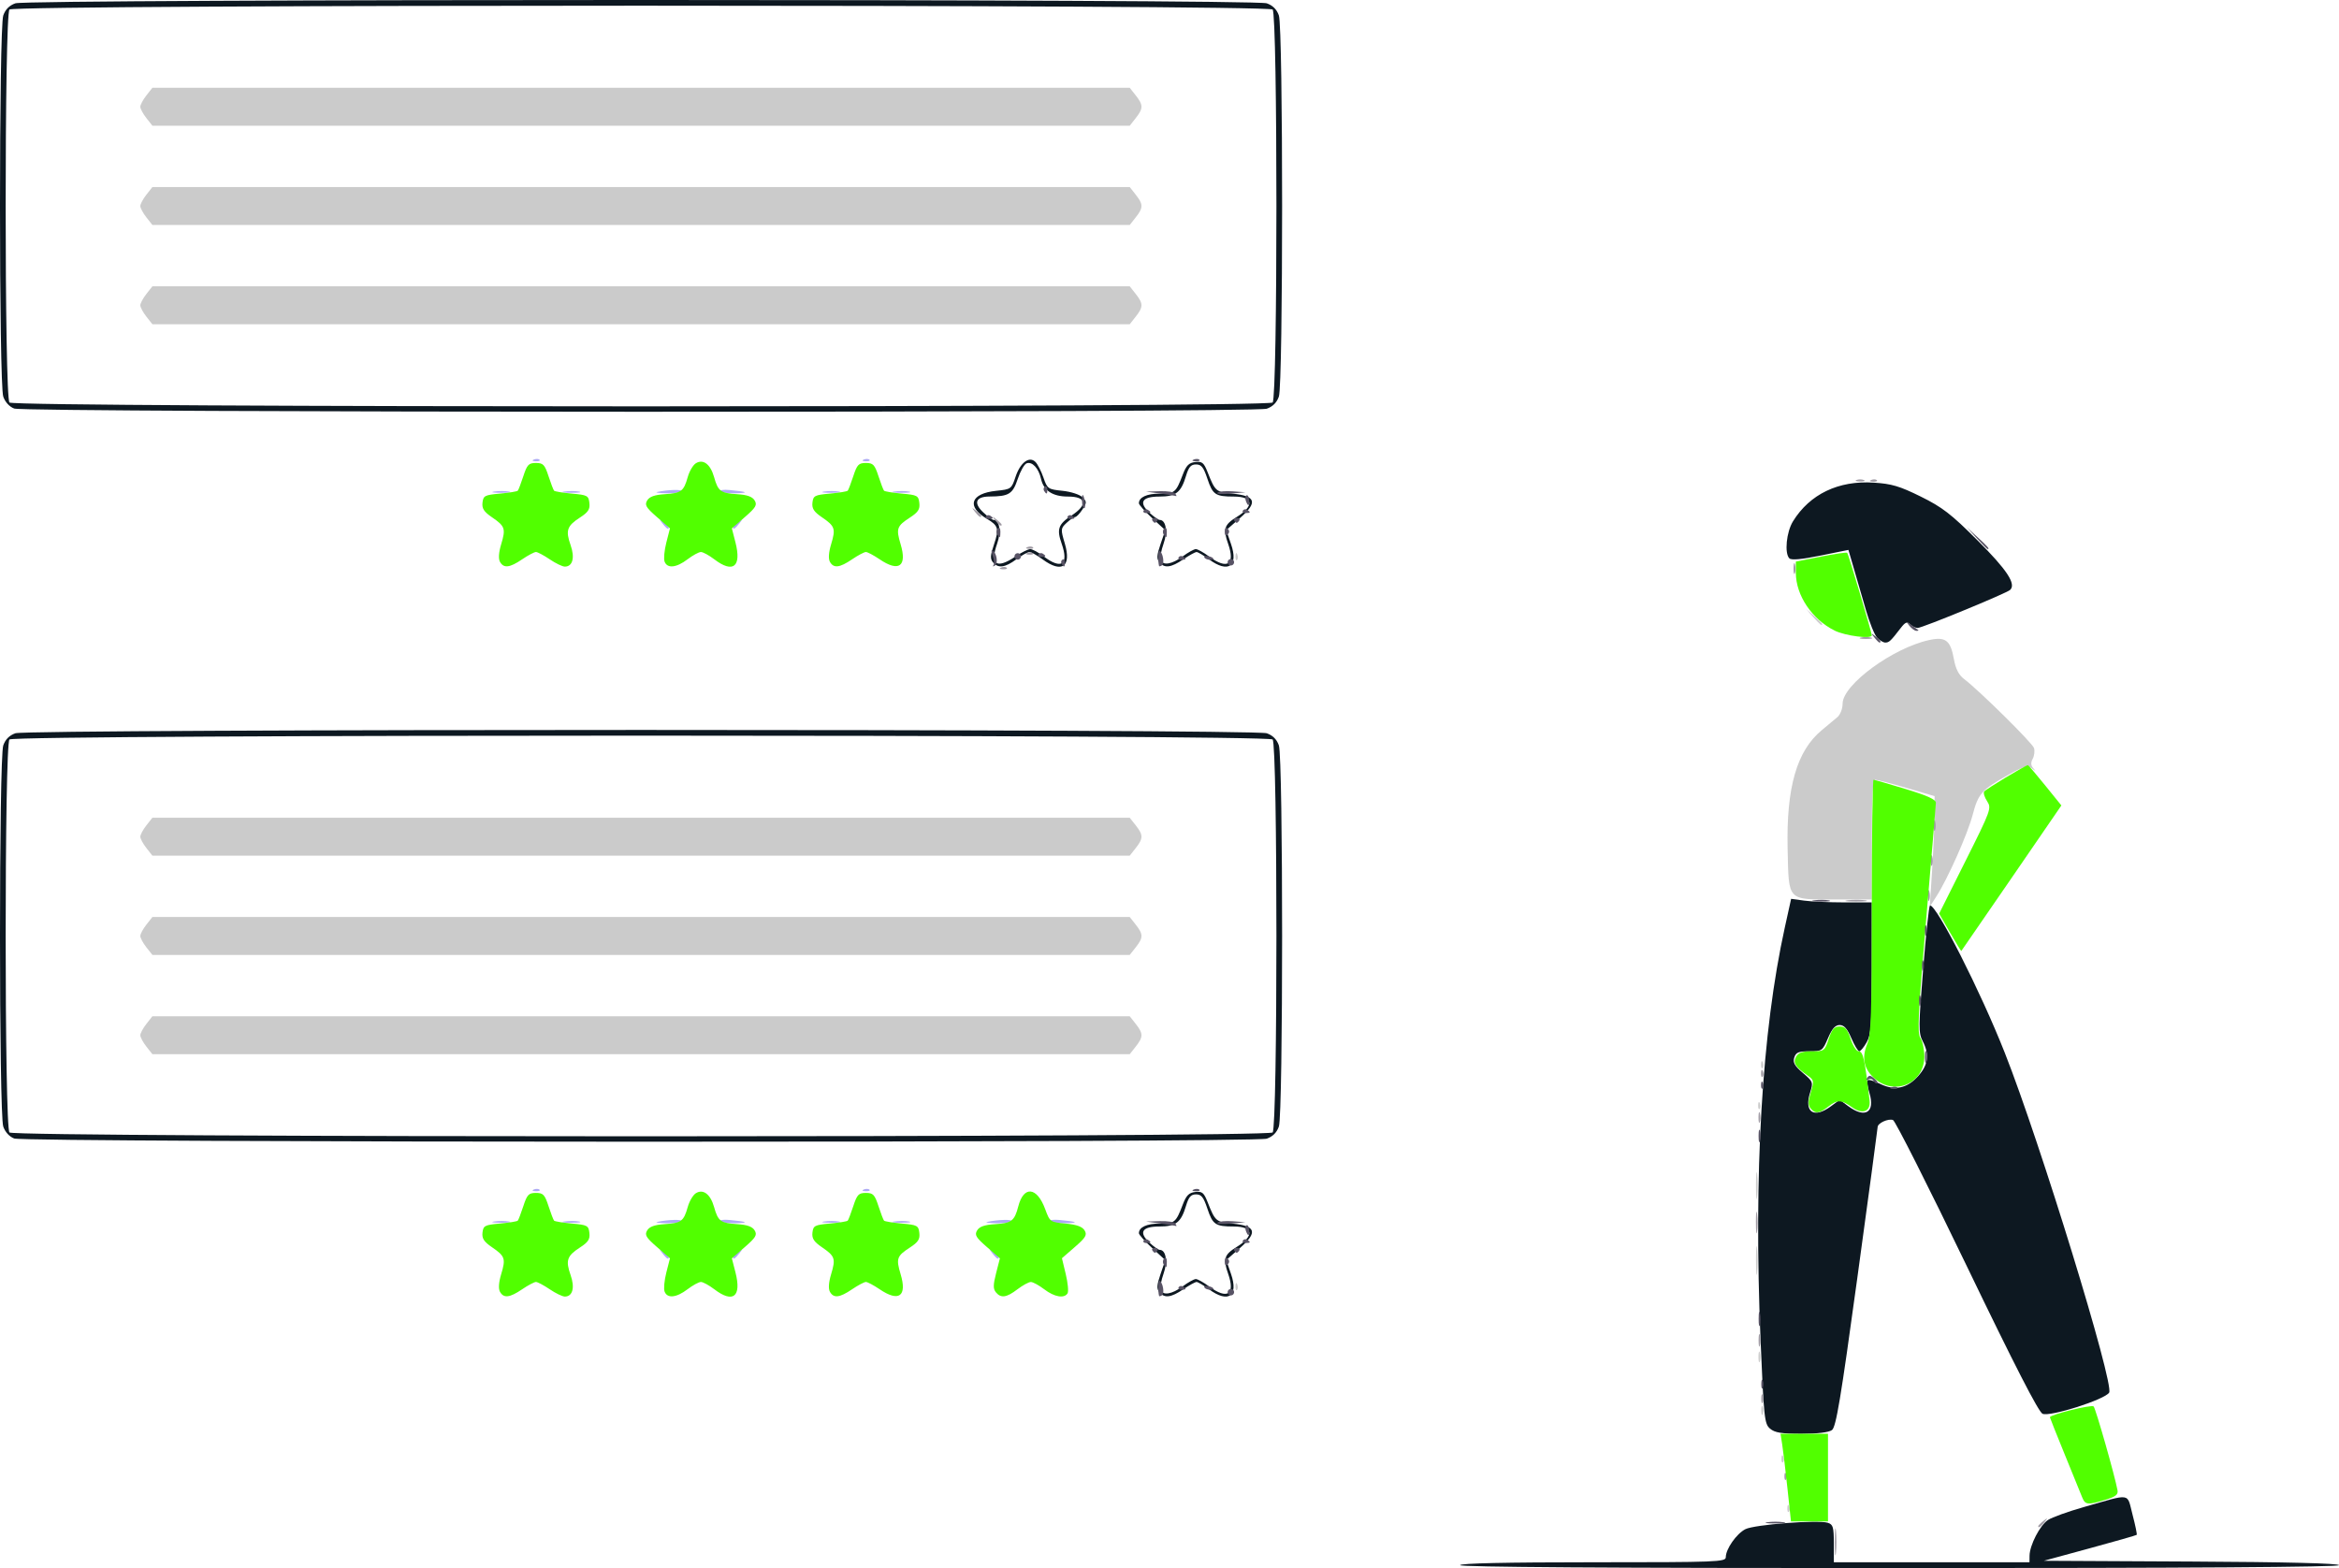 <?xml version="1.0" encoding="UTF-8" standalone="no"?>
<svg
   xmlns:dc="http://purl.org/dc/elements/1.1/"
   xmlns:cc="http://creativecommons.org/ns#"
   xmlns:rdf="http://www.w3.org/1999/02/22-rdf-syntax-ns#"
   xmlns:svg="http://www.w3.org/2000/svg"
   xmlns="http://www.w3.org/2000/svg"
   xmlns:sodipodi="http://sodipodi.sourceforge.net/DTD/sodipodi-0.dtd"
   xmlns:inkscape="http://www.inkscape.org/namespaces/inkscape"
   inkscape:version="1.0 (4035a4fb49, 2020-05-01)"
   sodipodi:docname="SecondHomeContentSvg.svg"
   width="282.593mm"
   height="189.463mm"
   viewBox="0 0 282.593 189.463"
   version="1.1"
   id="svg8">
  <path
     style="fill:#0d1821;fill-opacity:1;stroke-width:1"
     d="m 176.404,189.11 c 0,-0.23 5.586,-0.353 16.051,-0.353 15.051,0 16.052,-0.038 16.053,-0.617 0,-0.987 1.293,-2.832 2.364,-3.38 1.088,-0.556 8.761,-1.153 9.953,-0.775 0.644,0.204 0.735,0.513 0.735,2.502 v 2.269 h 11.818 11.818 l 0.01,-0.794 c 0.012,-1.261 1.263,-3.684 2.227,-4.316 0.485,-0.318 2.443,-1.023 4.351,-1.565 5.816,-1.655 5.161,-1.758 5.864,0.921 0.337,1.284 0.563,2.383 0.503,2.443 -0.06,0.06 -2.61,0.79 -5.668,1.621 l -5.559,1.512 17.834,0.091 c 11.482,0.059 17.834,0.216 17.834,0.441 0,0.229 -18.26,0.35 -53.093,0.35 -35.16,0 -53.093,-0.119 -53.093,-0.353 z m 37.453,-16.492 c -0.68,-0.579 -0.751,-1.243 -1.148,-10.672 -0.849,-20.179 0.156,-37.308 2.925,-49.869 l 0.767,-3.478 1.57,0.215 c 0.863,0.118 3.056,0.215 4.872,0.215 h 3.302 v 7.909 c 0,6.884 -0.08,8.049 -0.617,8.994 -0.34,0.597 -0.742,1.086 -0.894,1.087 -0.152,0.001 -0.583,-0.712 -0.958,-1.585 -0.493,-1.151 -0.881,-1.587 -1.411,-1.587 -0.53,0 -0.917,0.436 -1.411,1.587 -0.661,1.543 -0.725,1.587 -2.257,1.587 -1.304,0 -1.618,0.131 -1.817,0.759 -0.189,0.595 0.037,0.997 1.039,1.852 1.238,1.058 1.266,1.134 0.873,2.384 -0.749,2.38 0.465,3.167 2.53,1.64 l 1.044,-0.772 1.044,0.772 c 2.05,1.516 3.271,0.744 2.549,-1.61 -0.213,-0.694 -0.317,-1.376 -0.231,-1.515 0.086,-0.139 0.764,0.048 1.506,0.415 1.793,0.887 3.295,0.57 4.66,-0.985 1.188,-1.353 1.334,-2.579 0.496,-4.176 -0.506,-0.966 -0.501,-1.731 0.064,-8.731 0.34,-4.22 0.71,-7.672 0.822,-7.67 0.844,0.013 6.096,10.363 9.037,17.812 4.29,10.862 13.252,40.048 12.611,41.065 -0.533,0.845 -7.16,2.952 -8.045,2.557 -0.487,-0.217 -3.369,-5.834 -9.138,-17.808 -4.635,-9.62 -8.652,-17.577 -8.928,-17.683 -0.568,-0.218 -1.86,0.373 -1.86,0.851 0,0.173 -1.105,8.381 -2.457,18.239 -2.015,14.704 -2.566,18.004 -3.066,18.37 -0.38,0.278 -1.763,0.446 -3.678,0.446 -2.411,0 -3.224,-0.132 -3.793,-0.617 z m -73.782,-16.484 c -0.344,-0.414 -0.315,-0.864 0.141,-2.201 l 0.573,-1.681 -1.595,-1.464 c -0.877,-0.805 -1.595,-1.609 -1.595,-1.785 0,-0.729 0.945,-1.167 2.519,-1.167 1.804,0 1.956,-0.125 2.78,-2.293 0.424,-1.113 0.742,-1.435 1.507,-1.524 0.837,-0.097 1.043,0.073 1.5,1.235 0.905,2.301 1.015,2.396 2.982,2.582 2.847,0.269 3.099,1.041 0.955,2.925 l -1.691,1.485 0.581,1.684 c 0.927,2.688 -0.337,3.562 -2.667,1.844 -0.657,-0.485 -1.332,-0.882 -1.498,-0.882 -0.167,0 -0.887,0.397 -1.601,0.882 -1.483,1.008 -2.273,1.106 -2.891,0.361 z m 2.815,-0.714 c 0.657,-0.485 1.372,-0.882 1.587,-0.882 0.216,0 0.93,0.397 1.587,0.882 2.228,1.644 3.206,1.001 2.317,-1.521 -0.637,-1.804 -0.476,-2.307 1.035,-3.241 2.165,-1.338 2.007,-2.469 -0.345,-2.469 -2.224,0 -2.554,-0.222 -3.193,-2.147 -0.463,-1.395 -0.731,-1.733 -1.373,-1.733 -0.624,0 -0.889,0.305 -1.216,1.395 -0.599,1.999 -1.227,2.485 -3.209,2.485 -2.115,0 -2.545,0.707 -1.192,1.96 0.511,0.474 1.06,0.862 1.219,0.862 0.766,0 0.997,1.387 0.476,2.863 -0.294,0.833 -0.456,1.721 -0.359,1.972 0.274,0.713 1.359,0.54 2.667,-0.425 z M 1.719,137.557 c -0.575,-0.211 -1.091,-0.771 -1.323,-1.436 -0.527,-1.511 -0.529,-44.552 0,-46.063 0.253,-0.725 0.739,-1.211 1.464,-1.464 1.53,-0.533 149.655,-0.533 151.185,0 0.725,0.253 1.211,0.739 1.464,1.464 0.525,1.506 0.525,44.551 0,46.057 -0.253,0.725 -0.739,1.211 -1.464,1.464 -1.443,0.503 -149.949,0.481 -151.324,-0.022 z m 152.037,-0.728 c 0.612,-0.612 0.612,-46.872 0,-47.484 -0.616,-0.616 -151.995,-0.616 -152.612,0 -0.612,0.612 -0.612,46.872 0,47.484 0.616,0.616 151.995,0.616 152.612,0 z m 73.009,-59.813 c -0.302,-0.34 -0.894,-1.808 -1.316,-3.263 -0.422,-1.455 -1.073,-3.696 -1.447,-4.979 l -0.68,-2.333 -3.39,0.689 c -2.276,0.463 -3.507,0.572 -3.745,0.334 -0.611,-0.611 -0.359,-3.186 0.437,-4.474 2.033,-3.29 5.496,-4.95 9.755,-4.677 2.17,0.139 3.131,0.424 5.687,1.687 2.6,1.285 3.659,2.102 6.846,5.283 3.564,3.557 4.701,5.284 3.947,5.992 -0.434,0.407 -10.62,4.597 -11.177,4.597 -0.251,0 -0.658,-0.198 -0.905,-0.441 -0.36,-0.354 -0.583,-0.267 -1.129,0.441 -1.232,1.597 -1.409,1.764 -1.875,1.764 -0.253,0 -0.707,-0.278 -1.009,-0.617 z m -106.798,-9.075 c -0.343,-0.414 -0.319,-0.851 0.117,-2.131 0.65,-1.908 0.545,-2.302 -0.838,-3.118 -2.522,-1.49 -1.994,-3.074 1.13,-3.393 1.779,-0.182 1.833,-0.221 2.321,-1.689 0.576,-1.734 1.66,-2.541 2.408,-1.793 0.262,0.262 0.695,1.111 0.963,1.887 0.468,1.357 0.555,1.417 2.302,1.596 1.002,0.103 2.078,0.449 2.402,0.773 0.547,0.547 0.547,0.648 0,1.49 -0.326,0.497 -0.717,0.903 -0.87,0.903 -0.153,0 -0.617,0.316 -1.032,0.702 -0.726,0.677 -0.734,0.769 -0.221,2.496 0.832,2.802 -0.346,3.643 -2.685,1.917 -0.657,-0.485 -1.372,-0.882 -1.587,-0.882 -0.216,0 -0.93,0.397 -1.587,0.882 -1.362,1.005 -2.192,1.112 -2.815,0.361 z m 2.739,-0.714 c 0.714,-0.485 1.51,-0.882 1.769,-0.882 0.259,0 0.991,0.397 1.627,0.882 2.147,1.638 3.057,0.988 2.163,-1.547 -0.616,-1.747 -0.406,-2.346 1.193,-3.392 2.002,-1.31 1.812,-2.293 -0.444,-2.293 -1.827,0 -2.926,-0.721 -3.234,-2.121 -0.284,-1.294 -1.079,-2.15 -1.755,-1.89 -0.275,0.106 -0.754,0.955 -1.064,1.888 -0.604,1.82 -1.07,2.109 -3.404,2.118 -1.686,0.006 -1.981,0.786 -0.735,1.942 0.525,0.487 1.069,0.885 1.21,0.885 0.736,0 0.954,1.413 0.443,2.863 -0.902,2.556 -0.086,3.122 2.232,1.547 z m 17.369,0.714 c -0.344,-0.414 -0.315,-0.864 0.141,-2.201 l 0.573,-1.681 -1.595,-1.464 c -0.877,-0.805 -1.595,-1.609 -1.595,-1.785 0,-0.729 0.945,-1.167 2.519,-1.167 1.804,0 1.956,-0.125 2.78,-2.293 0.424,-1.113 0.742,-1.435 1.507,-1.524 0.837,-0.097 1.043,0.073 1.5,1.235 0.905,2.301 1.015,2.396 2.982,2.582 2.847,0.269 3.099,1.041 0.955,2.925 l -1.691,1.485 0.581,1.684 c 0.927,2.688 -0.337,3.562 -2.667,1.844 -0.657,-0.485 -1.332,-0.882 -1.498,-0.882 -0.167,0 -0.887,0.397 -1.601,0.882 -1.483,1.008 -2.273,1.106 -2.891,0.361 z m 2.815,-0.714 c 0.657,-0.485 1.372,-0.882 1.587,-0.882 0.216,0 0.93,0.397 1.587,0.882 2.228,1.644 3.206,1.001 2.317,-1.521 -0.637,-1.804 -0.476,-2.307 1.035,-3.241 2.165,-1.338 2.007,-2.469 -0.345,-2.469 -2.224,0 -2.554,-0.222 -3.193,-2.147 -0.463,-1.395 -0.731,-1.733 -1.373,-1.733 -0.624,0 -0.889,0.305 -1.216,1.395 -0.599,1.999 -1.227,2.485 -3.209,2.485 -2.115,0 -2.545,0.707 -1.192,1.96 0.511,0.474 1.06,0.862 1.219,0.862 0.766,0 0.997,1.387 0.476,2.863 -0.294,0.833 -0.456,1.721 -0.359,1.972 0.274,0.713 1.359,0.54 2.667,-0.425 z M 1.719,49.362 c -0.575,-0.211 -1.091,-0.771 -1.323,-1.436 -0.527,-1.511 -0.529,-44.552 0,-46.063 0.253,-0.725 0.739,-1.211 1.464,-1.464 1.53,-0.533 149.655,-0.533 151.185,0 0.725,0.253 1.211,0.739 1.464,1.464 0.525,1.506 0.525,44.551 0,46.057 -0.253,0.725 -0.739,1.211 -1.464,1.464 -1.443,0.503 -149.949,0.481 -151.324,-0.022 z m 152.037,-0.728 c 0.612,-0.612 0.612,-46.872 0,-47.484 -0.616,-0.616 -151.995,-0.616 -152.612,0 -0.612,0.612 -0.612,46.872 0,47.484 0.616,0.616 151.995,0.616 152.612,0 z"
     id="path1604" />
  <sodipodi:namedview
     inkscape:current-layer="svg8"
     inkscape:window-maximized="1"
     inkscape:window-y="-9"
     inkscape:window-x="-9"
     inkscape:cy="175.42926"
     inkscape:cx="315.30061"
     inkscape:zoom="0.70848469"
     showgrid="false"
     id="namedview15"
     inkscape:window-height="1001"
     inkscape:window-width="1920"
     inkscape:pageshadow="2"
     inkscape:pageopacity="0"
     guidetolerance="10"
     gridtolerance="10"
     objecttolerance="10"
     borderopacity="1"
     bordercolor="#666666"
     pagecolor="#ffffff" />
  <defs
     id="defs2" />
  <path
     style="fill:#cbcbcb;stroke-width:1"
     d="m 215.943,182.202 c 0.017,-0.411 0.101,-0.495 0.213,-0.213 0.102,0.255 0.089,0.559 -0.028,0.676 -0.117,0.117 -0.201,-0.091 -0.185,-0.463 z m -0.706,-5.997 c 0.017,-0.411 0.101,-0.495 0.213,-0.213 0.102,0.255 0.089,0.559 -0.028,0.676 -0.117,0.117 -0.201,-0.091 -0.185,-0.463 z m -2.442,-5.791 c 0,-0.485 0.08,-0.684 0.178,-0.441 0.098,0.243 0.098,0.639 0,0.882 -0.098,0.243 -0.178,0.044 -0.178,-0.441 z m -0.34,-6.526 c 0.01,-0.582 0.086,-0.777 0.176,-0.434 0.09,0.343 0.084,0.819 -0.013,1.058 -0.097,0.239 -0.17,-0.042 -0.163,-0.624 z m -63.188,-8.496 c 0.017,-0.411 0.101,-0.495 0.213,-0.213 0.102,0.255 0.089,0.559 -0.028,0.676 -0.117,0.117 -0.201,-0.091 -0.185,-0.463 z m 62.888,-3.146 c 0,-1.552 0.063,-2.143 0.138,-1.314 0.074,0.83 0.073,2.1 0,2.822 -0.076,0.722 -0.137,0.044 -0.136,-1.509 z m 0,-8.996 c 0,-1.455 0.062,-2.051 0.138,-1.323 0.076,0.728 0.076,1.918 0,2.646 -0.076,0.728 -0.138,0.132 -0.138,-1.323 z m 0.262,-9.731 c 0.017,-0.411 0.101,-0.495 0.213,-0.213 0.102,0.255 0.089,0.559 -0.028,0.676 -0.117,0.117 -0.201,-0.091 -0.185,-0.463 z m 0.353,-4.939 c 0.017,-0.411 0.101,-0.495 0.213,-0.213 0.102,0.255 0.089,0.559 -0.028,0.676 -0.117,0.117 -0.201,-0.091 -0.185,-0.463 z m -195.088,-2.135 c -0.402,-0.511 -0.731,-1.125 -0.731,-1.364 0,-0.239 0.329,-0.852 0.731,-1.364 l 0.731,-0.93 h 59.039 59.039 l 0.731,0.93 c 0.915,1.163 0.915,1.564 0,2.727 l -0.731,0.93 h -59.039 -59.039 z m 0,-11.994 c -0.402,-0.511 -0.731,-1.125 -0.731,-1.364 0,-0.239 0.329,-0.852 0.731,-1.364 l 0.731,-0.93 h 59.039 59.039 l 0.731,0.93 c 0.915,1.163 0.915,1.564 0,2.727 l -0.731,0.93 h -59.039 -59.039 z m 215.75,-9.301 c 0.156,-2.425 0.288,-5.433 0.292,-6.684 l 0.01,-2.274 -3.351,-0.982 c -1.843,-0.54 -3.55,-0.985 -3.792,-0.989 -0.339,-0.006 -0.441,1.67 -0.441,7.224 v 7.232 h -4.342 c -5.948,0 -5.682,0.276 -5.83,-6.057 -0.175,-7.487 1.102,-11.919 4.156,-14.423 0.69,-0.565 1.532,-1.269 1.871,-1.563 0.34,-0.294 0.617,-1.025 0.617,-1.624 0,-2.278 6.086,-6.738 10.483,-7.683 1.949,-0.419 2.548,0.041 2.952,2.265 0.225,1.239 0.585,1.949 1.244,2.45 1.854,1.411 8.25,7.728 8.444,8.34 0.11,0.346 0.04,0.928 -0.156,1.294 -0.25,0.468 -0.23,0.807 0.069,1.143 0.355,0.4 0.325,0.403 -0.184,0.018 -0.52,-0.393 -0.933,-0.278 -2.853,0.796 -3.203,1.791 -3.61,2.248 -4.287,4.813 -0.623,2.36 -2.995,7.693 -4.394,9.878 l -0.79,1.235 0.284,-4.41 z m -215.75,-2.693 c -0.402,-0.511 -0.731,-1.125 -0.731,-1.364 0,-0.239 0.329,-0.852 0.731,-1.364 l 0.731,-0.93 h 59.039 59.039 l 0.731,0.93 c 0.915,1.163 0.915,1.564 0,2.727 l -0.731,0.93 h -59.039 -59.039 z m 201.384,-27.91 -0.855,-0.97 0.97,0.855 c 0.534,0.47 0.97,0.907 0.97,0.97 0,0.277 -0.286,0.051 -1.085,-0.855 z m -69.795,-7.35 c 0.017,-0.411 0.101,-0.495 0.213,-0.213 0.102,0.255 0.089,0.559 -0.028,0.676 -0.117,0.117 -0.201,-0.091 -0.185,-0.463 z M 17.682,38.25 c -0.402,-0.511 -0.731,-1.125 -0.731,-1.364 0,-0.239 0.329,-0.852 0.731,-1.364 l 0.731,-0.93 h 59.039 59.039 l 0.731,0.93 c 0.915,1.163 0.915,1.564 0,2.727 l -0.731,0.93 h -59.039 -59.039 z m 0,-11.994 c -0.402,-0.511 -0.731,-1.125 -0.731,-1.364 0,-0.239 0.329,-0.852 0.731,-1.364 l 0.731,-0.93 h 59.039 59.039 l 0.731,0.93 c 0.915,1.163 0.915,1.564 0,2.727 l -0.731,0.93 h -59.039 -59.039 z m 0,-11.994 c -0.402,-0.511 -0.731,-1.125 -0.731,-1.364 0,-0.239 0.329,-0.852 0.731,-1.364 l 0.731,-0.93 h 59.039 59.039 l 0.731,0.93 c 0.915,1.163 0.915,1.564 0,2.727 l -0.731,0.93 h -59.039 -59.039 z"
     id="path1616" />
  <path
     style="fill:#aca8f4;stroke-width:1"
     d="m 80.051,151.451 c -0.439,-0.56 -0.426,-0.572 0.133,-0.133 0.588,0.461 0.774,0.751 0.484,0.751 -0.073,0 -0.351,-0.278 -0.617,-0.617 z m 8.512,0.484 c 0,-0.073 0.278,-0.351 0.617,-0.617 0.559,-0.439 0.572,-0.426 0.133,0.133 -0.461,0.588 -0.751,0.775 -0.751,0.484 z m 31.352,-0.484 c -0.439,-0.56 -0.426,-0.572 0.133,-0.133 0.588,0.461 0.774,0.751 0.484,0.751 -0.073,0 -0.351,-0.278 -0.617,-0.617 z m -60.187,-3.869 c 0.536,-0.081 1.33,-0.079 1.764,0.005 0.434,0.084 0,0.15 -0.975,0.147 -0.97,-0.003 -1.325,-0.071 -0.789,-0.152 z m 8.467,0 c 0.536,-0.081 1.33,-0.079 1.764,0.005 0.434,0.084 0,0.15 -0.975,0.147 -0.97,-0.003 -1.325,-0.071 -0.789,-0.152 z m 11.196,0.056 c 1.311,-0.285 3.11,-0.335 2.953,-0.082 -0.095,0.153 -0.917,0.261 -1.827,0.238 -0.91,-0.022 -1.417,-0.093 -1.126,-0.156 z m 7.63,-0.082 c -0.095,-0.153 0.412,-0.224 1.126,-0.156 2.182,0.207 2.439,0.351 0.702,0.394 -0.91,0.022 -1.732,-0.085 -1.827,-0.238 z m 12.571,0.026 c 0.536,-0.081 1.33,-0.079 1.764,0.005 0.434,0.084 0,0.15 -0.975,0.147 -0.97,-0.003 -1.325,-0.071 -0.789,-0.152 z m 8.467,0 c 0.536,-0.081 1.33,-0.079 1.764,0.005 0.434,0.084 0,0.15 -0.975,0.147 -0.97,-0.003 -1.325,-0.071 -0.789,-0.152 z m 11.196,0.056 c 1.311,-0.285 3.11,-0.335 2.953,-0.082 -0.095,0.153 -0.917,0.261 -1.827,0.238 -0.91,-0.022 -1.417,-0.093 -1.126,-0.156 z m 7.63,-0.082 c -0.095,-0.153 0.412,-0.224 1.126,-0.156 2.182,0.207 2.439,0.351 0.702,0.394 -0.91,0.022 -1.732,-0.085 -1.827,-0.238 z m -62.377,-3.842 c 0.255,-0.102 0.559,-0.089 0.676,0.028 0.117,0.117 -0.091,0.201 -0.463,0.185 -0.411,-0.017 -0.495,-0.101 -0.213,-0.213 z m 39.864,0 c 0.255,-0.102 0.559,-0.089 0.676,0.028 0.117,0.117 -0.091,0.201 -0.463,0.185 -0.411,-0.017 -0.494,-0.101 -0.213,-0.213 z M 80.051,63.257 c -0.439,-0.56 -0.426,-0.572 0.133,-0.133 0.588,0.461 0.774,0.751 0.484,0.751 -0.073,0 -0.351,-0.278 -0.617,-0.617 z m 8.512,0.484 c 0,-0.073 0.278,-0.351 0.617,-0.617 0.559,-0.439 0.572,-0.426 0.133,0.133 -0.461,0.588 -0.751,0.775 -0.751,0.484 z m -28.835,-4.353 c 0.536,-0.081 1.33,-0.079 1.764,0.005 0.434,0.084 0,0.15 -0.975,0.147 -0.97,-0.003 -1.325,-0.071 -0.789,-0.152 z m 8.467,0 c 0.536,-0.081 1.33,-0.079 1.764,0.005 0.434,0.084 0,0.15 -0.975,0.147 -0.97,-0.003 -1.325,-0.071 -0.789,-0.152 z m 11.196,0.056 c 1.311,-0.285 3.11,-0.335 2.953,-0.082 -0.095,0.153 -0.917,0.261 -1.827,0.238 -0.91,-0.022 -1.417,-0.093 -1.126,-0.156 z m 7.63,-0.082 c -0.095,-0.153 0.412,-0.224 1.126,-0.156 2.182,0.207 2.439,0.351 0.702,0.394 -0.91,0.022 -1.732,-0.085 -1.827,-0.238 z m 12.571,0.026 c 0.536,-0.081 1.33,-0.079 1.764,0.005 0.434,0.084 0,0.15 -0.975,0.147 -0.97,-0.003 -1.325,-0.071 -0.789,-0.152 z m 8.467,0 c 0.536,-0.081 1.33,-0.079 1.764,0.005 0.434,0.084 0,0.15 -0.975,0.147 -0.97,-0.003 -1.325,-0.071 -0.789,-0.152 z m -43.551,-3.868 c 0.255,-0.102 0.559,-0.089 0.676,0.028 0.117,0.117 -0.091,0.201 -0.463,0.185 -0.411,-0.017 -0.495,-0.101 -0.213,-0.213 z m 39.864,0 c 0.255,-0.102 0.559,-0.089 0.676,0.028 0.117,0.117 -0.091,0.201 -0.463,0.185 -0.411,-0.017 -0.494,-0.101 -0.213,-0.213 z"
     id="path1614" />
  <path
     style="fill:#a09ba4;stroke-width:1"
     d="m 221.679,186.288 c 0,-1.455 0.062,-2.051 0.138,-1.323 0.076,0.728 0.076,1.918 0,2.646 -0.076,0.728 -0.138,0.132 -0.138,-1.323 z m 24.576,-1.897 c 0,-0.073 0.278,-0.351 0.617,-0.617 0.559,-0.439 0.572,-0.426 0.133,0.133 -0.461,0.588 -0.751,0.775 -0.751,0.484 z m -30.664,-6.07 c 0.017,-0.411 0.101,-0.495 0.213,-0.213 0.102,0.255 0.089,0.559 -0.028,0.676 -0.117,0.117 -0.201,-0.091 -0.185,-0.463 z m -2.794,-9.319 c 0,-0.485 0.08,-0.684 0.178,-0.441 0.098,0.243 0.098,0.639 0,0.882 -0.098,0.243 -0.178,0.044 -0.178,-0.441 z m -0.327,-7.056 c 0,-0.679 0.073,-0.957 0.161,-0.617 0.089,0.34 0.089,0.895 0,1.235 -0.089,0.34 -0.161,0.062 -0.161,-0.617 z m -0.325,-14.287 c 0,-1.164 0.068,-1.598 0.146,-0.964 0.079,0.634 0.077,1.587 0,2.117 -0.081,0.53 -0.145,0.011 -0.143,-1.153 z m 0.312,-12.7 c 0.01,-0.582 0.086,-0.777 0.176,-0.434 0.09,0.343 0.084,0.819 -0.013,1.058 -0.097,0.239 -0.17,-0.042 -0.163,-0.624 z m 0.312,-5.321 c 0.017,-0.411 0.101,-0.495 0.213,-0.213 0.102,0.255 0.089,0.559 -0.028,0.676 -0.117,0.117 -0.201,-0.091 -0.185,-0.463 z m 10.474,-20.864 c 0.634,-0.079 1.587,-0.077 2.117,0.004 0.53,0.081 0.011,0.145 -1.153,0.143 -1.164,-0.002 -1.598,-0.068 -0.964,-0.146 z m 9.676,-0.626 c 0.01,-0.582 0.086,-0.777 0.176,-0.434 0.09,0.343 0.084,0.819 -0.013,1.058 -0.097,0.239 -0.17,-0.042 -0.163,-0.624 z m 0.353,-4.233 c 0.01,-0.582 0.086,-0.777 0.176,-0.434 0.089,0.343 0.084,0.819 -0.013,1.058 -0.097,0.239 -0.17,-0.042 -0.163,-0.624 z m 0.353,-4.233 c 0.01,-0.582 0.086,-0.777 0.176,-0.434 0.089,0.343 0.083,0.819 -0.013,1.058 -0.097,0.239 -0.17,-0.042 -0.163,-0.624 z m -8.8,-22.645 c 0.34,-0.089 0.895,-0.089 1.235,0 0.34,0.089 0.062,0.161 -0.617,0.161 -0.679,0 -0.957,-0.073 -0.617,-0.161 z m -8.133,-8.4 c 0.01,-0.582 0.086,-0.777 0.176,-0.434 0.09,0.343 0.084,0.819 -0.013,1.058 -0.097,0.239 -0.17,-0.042 -0.163,-0.624 z m -95.738,-0.065 c 0.255,-0.102 0.559,-0.089 0.676,0.028 0.117,0.117 -0.091,0.201 -0.463,0.185 -0.411,-0.017 -0.495,-0.101 -0.213,-0.213 z m 3.175,-1.764 c 0.255,-0.102 0.559,-0.089 0.676,0.028 0.117,0.117 -0.091,0.201 -0.463,0.185 -0.411,-0.017 -0.495,-0.101 -0.213,-0.213 z m 0,-0.706 c 0.255,-0.102 0.559,-0.089 0.676,0.028 0.117,0.117 -0.091,0.201 -0.463,0.185 -0.411,-0.017 -0.495,-0.101 -0.213,-0.213 z m -3.86,-3.199 c -0.439,-0.56 -0.426,-0.572 0.133,-0.133 0.34,0.266 0.617,0.544 0.617,0.617 0,0.29 -0.29,0.103 -0.751,-0.484 z m -2.469,-1.058 c -0.439,-0.56 -0.426,-0.572 0.133,-0.133 0.34,0.266 0.617,0.544 0.617,0.617 0,0.29 -0.29,0.103 -0.751,-0.484 z m 106.496,-3.85 c 0.242,-0.098 0.639,-0.098 0.882,0 0.243,0.098 0.044,0.178 -0.441,0.178 -0.485,0 -0.683,-0.08 -0.441,-0.178 z m 1.786,-0.007 c 0.255,-0.102 0.559,-0.089 0.676,0.028 0.117,0.117 -0.091,0.201 -0.463,0.185 -0.411,-0.017 -0.495,-0.101 -0.213,-0.213 z"
     id="path1612" />
  <path
     style="fill:#51ff00;fill-opacity:1;stroke-width:1"
     d="m 60.406,156.08 c -0.205,-0.367 -0.153,-1.137 0.145,-2.125 0.569,-1.889 0.468,-2.185 -1.116,-3.266 -0.969,-0.662 -1.223,-1.055 -1.141,-1.764 0.097,-0.837 0.272,-0.927 2.107,-1.091 1.101,-0.098 2.071,-0.257 2.157,-0.353 0.086,-0.096 0.389,-0.889 0.674,-1.762 0.453,-1.386 0.646,-1.587 1.518,-1.587 0.873,0 1.065,0.202 1.518,1.587 0.285,0.873 0.589,1.666 0.674,1.762 0.086,0.096 1.056,0.255 2.157,0.353 1.859,0.166 2.009,0.246 2.111,1.131 0.088,0.763 -0.14,1.114 -1.145,1.764 -1.564,1.011 -1.75,1.562 -1.125,3.334 0.535,1.517 0.245,2.592 -0.698,2.592 -0.292,0 -1.114,-0.397 -1.828,-0.882 -0.714,-0.485 -1.462,-0.882 -1.663,-0.882 -0.201,0 -0.949,0.397 -1.663,0.882 -1.51,1.026 -2.232,1.109 -2.681,0.307 z m 19.889,-0.022 c -0.126,-0.329 -0.032,-1.368 0.21,-2.31 l 0.439,-1.713 -1.57,-1.365 c -1.331,-1.157 -1.511,-1.464 -1.182,-2.011 0.274,-0.455 0.9,-0.678 2.117,-0.755 2.002,-0.127 2.3,-0.349 2.784,-2.072 0.196,-0.699 0.634,-1.445 0.973,-1.659 0.885,-0.559 1.771,0.108 2.207,1.659 0.484,1.723 0.782,1.945 2.784,2.072 1.216,0.077 1.843,0.3 2.117,0.755 0.33,0.547 0.149,0.854 -1.181,2.011 l -1.57,1.365 0.439,1.713 c 0.75,2.926 -0.294,3.753 -2.558,2.026 -0.636,-0.485 -1.364,-0.882 -1.619,-0.882 -0.254,0 -0.983,0.397 -1.619,0.882 -1.341,1.023 -2.441,1.136 -2.768,0.285 z m 19.975,0.022 c -0.205,-0.367 -0.153,-1.137 0.145,-2.125 0.569,-1.889 0.468,-2.185 -1.116,-3.266 -0.969,-0.662 -1.223,-1.055 -1.141,-1.764 0.097,-0.837 0.272,-0.927 2.107,-1.091 1.101,-0.098 2.071,-0.257 2.157,-0.353 0.085,-0.096 0.389,-0.889 0.674,-1.762 0.453,-1.386 0.646,-1.587 1.518,-1.587 0.873,0 1.065,0.202 1.518,1.587 0.285,0.873 0.589,1.666 0.674,1.762 0.086,0.096 1.056,0.255 2.157,0.353 1.859,0.166 2.009,0.246 2.111,1.131 0.088,0.762 -0.141,1.115 -1.139,1.764 -1.585,1.03 -1.691,1.335 -1.122,3.226 0.802,2.667 -0.214,3.396 -2.536,1.818 -0.714,-0.485 -1.462,-0.882 -1.663,-0.882 -0.201,0 -0.949,0.397 -1.663,0.882 -1.51,1.026 -2.232,1.109 -2.681,0.307 z m 20.05,0.056 c -0.34,-0.41 -0.334,-0.897 0.028,-2.31 l 0.459,-1.791 -1.57,-1.365 c -1.331,-1.157 -1.511,-1.464 -1.181,-2.011 0.278,-0.462 0.899,-0.676 2.176,-0.752 1.981,-0.117 2.343,-0.396 2.798,-2.158 0.65,-2.518 2.256,-2.352 3.245,0.335 0.574,1.558 0.602,1.578 2.477,1.753 1.33,0.124 2.012,0.369 2.285,0.822 0.329,0.547 0.15,0.854 -1.173,2.004 l -1.562,1.358 0.462,1.924 c 0.254,1.058 0.352,2.101 0.218,2.318 -0.403,0.653 -1.591,0.447 -2.817,-0.488 -0.636,-0.485 -1.364,-0.882 -1.619,-0.882 -0.254,0 -0.983,0.397 -1.619,0.882 -1.323,1.009 -1.992,1.102 -2.606,0.363 z m 98.438,-22.209 c -0.322,-0.388 -0.319,-0.835 0.017,-1.953 0.401,-1.339 0.377,-1.49 -0.314,-1.974 -1.544,-1.082 -1.861,-1.575 -1.475,-2.297 0.275,-0.514 0.744,-0.681 1.91,-0.681 1.505,0 1.559,-0.04 2.046,-1.499 0.398,-1.193 0.668,-1.499 1.323,-1.499 0.655,0 0.925,0.307 1.323,1.499 0.275,0.825 0.707,1.499 0.96,1.499 0.549,0 0.753,0.915 1.327,5.951 0.152,1.335 -0.845,1.715 -2.118,0.809 -1.311,-0.933 -1.771,-0.942 -2.902,-0.057 -1.057,0.827 -1.538,0.873 -2.095,0.202 z M 60.406,67.885 c -0.205,-0.367 -0.153,-1.137 0.145,-2.125 0.569,-1.889 0.468,-2.185 -1.116,-3.266 -0.969,-0.662 -1.223,-1.055 -1.141,-1.764 0.097,-0.837 0.272,-0.927 2.107,-1.091 1.101,-0.098 2.071,-0.257 2.157,-0.353 0.086,-0.096 0.389,-0.889 0.674,-1.762 0.453,-1.386 0.646,-1.587 1.518,-1.587 0.873,0 1.065,0.202 1.518,1.587 0.285,0.873 0.589,1.666 0.674,1.762 0.086,0.096 1.056,0.255 2.157,0.353 1.859,0.166 2.009,0.246 2.111,1.131 0.088,0.763 -0.14,1.114 -1.145,1.764 -1.564,1.011 -1.75,1.562 -1.125,3.334 0.535,1.517 0.245,2.592 -0.698,2.592 -0.292,0 -1.114,-0.397 -1.828,-0.882 -0.714,-0.485 -1.462,-0.882 -1.663,-0.882 -0.201,0 -0.949,0.397 -1.663,0.882 -1.51,1.026 -2.232,1.109 -2.681,0.307 z m 19.889,-0.022 c -0.126,-0.329 -0.032,-1.368 0.21,-2.31 l 0.439,-1.713 -1.57,-1.365 c -1.331,-1.157 -1.511,-1.464 -1.182,-2.011 0.274,-0.455 0.9,-0.678 2.117,-0.755 2.002,-0.127 2.3,-0.349 2.784,-2.072 0.196,-0.699 0.634,-1.445 0.973,-1.659 0.885,-0.559 1.771,0.107 2.207,1.659 0.484,1.723 0.782,1.945 2.784,2.072 1.216,0.077 1.843,0.3 2.117,0.755 0.33,0.547 0.149,0.854 -1.181,2.011 l -1.57,1.365 0.439,1.713 c 0.75,2.926 -0.294,3.753 -2.558,2.026 -0.636,-0.485 -1.364,-0.882 -1.619,-0.882 -0.254,0 -0.983,0.397 -1.619,0.882 -1.341,1.023 -2.441,1.136 -2.768,0.285 z m 19.975,0.022 c -0.205,-0.367 -0.153,-1.137 0.145,-2.125 0.569,-1.889 0.468,-2.185 -1.116,-3.266 -0.969,-0.662 -1.223,-1.055 -1.141,-1.764 0.097,-0.837 0.272,-0.927 2.107,-1.091 1.101,-0.098 2.071,-0.257 2.157,-0.353 0.085,-0.096 0.389,-0.889 0.674,-1.762 0.453,-1.386 0.646,-1.587 1.518,-1.587 0.873,0 1.065,0.202 1.518,1.587 0.285,0.873 0.589,1.666 0.674,1.762 0.086,0.096 1.056,0.255 2.157,0.353 1.859,0.166 2.009,0.246 2.111,1.131 0.088,0.762 -0.141,1.115 -1.139,1.764 -1.585,1.03 -1.691,1.335 -1.122,3.226 0.802,2.667 -0.214,3.396 -2.536,1.818 -0.714,-0.485 -1.462,-0.882 -1.663,-0.882 -0.201,0 -0.949,0.397 -1.663,0.882 -1.51,1.026 -2.232,1.109 -2.681,0.307 z"
     id="path1610" />
  <path
     style="fill:#51ff00;stroke-width:1;fill-opacity:1"
     d="m 215.958,179.85 c -0.234,-2.183 -0.518,-4.564 -0.632,-5.292 l -0.206,-1.323 h 2.867 2.867 v 5.292 5.292 h -2.236 -2.236 z m 35.605,1.058 c -0.175,-0.437 -1.123,-2.767 -2.108,-5.18 -0.985,-2.412 -1.79,-4.432 -1.79,-4.488 0,-0.317 5.042,-1.569 5.283,-1.312 0.255,0.271 2.572,8.411 2.887,10.14 0.094,0.514 -0.231,0.767 -1.467,1.141 -2.147,0.651 -2.436,0.619 -2.805,-0.302 z m -25.012,-50.545 c -1.349,-1.135 -1.665,-2.532 -0.955,-4.23 0.468,-1.121 0.549,-3.565 0.549,-16.617 0,-8.417 0.095,-15.303 0.211,-15.303 0.116,0 1.862,0.503 3.881,1.118 2.667,0.813 3.665,1.27 3.652,1.676 -0.01,0.307 -0.54,6.669 -1.178,14.139 -0.981,11.486 -1.087,13.689 -0.688,14.278 0.26,0.383 0.472,1.387 0.472,2.232 0,3.185 -3.488,4.774 -5.944,2.707 z m 9.043,-17.693 -1.311,-2.283 3.182,-6.356 c 3.076,-6.144 3.163,-6.385 2.619,-7.215 -0.309,-0.472 -0.475,-1 -0.368,-1.173 0.169,-0.273 5.011,-3.194 5.295,-3.194 0.058,0 0.991,1.095 2.072,2.434 l 1.967,2.434 -6.018,8.767 c -3.31,4.822 -6.042,8.79 -6.072,8.818 -0.03,0.028 -0.644,-0.976 -1.366,-2.232 z m -13.939,-36.482 c -2.724,-1.349 -4.682,-4.259 -4.682,-6.962 v -1.374 l 3.033,-0.602 c 1.668,-0.331 3.096,-0.539 3.173,-0.462 0.138,0.138 2.967,9.648 2.967,9.974 0,0.475 -3.197,0.068 -4.491,-0.573 z"
     id="path1608" />
  <path
     style="fill:#585365;stroke-width:1"
     d="m 213.534,183.919 c 0.533,-0.081 1.407,-0.081 1.94,0 0.534,0.081 0.097,0.147 -0.97,0.147 -1.067,0 -1.504,-0.066 -0.97,-0.147 z m -0.738,-16.681 c 0,-0.485 0.08,-0.684 0.178,-0.441 0.098,0.243 0.098,0.639 0,0.882 -0.098,0.243 -0.178,0.044 -0.178,-0.441 z m -0.32,-7.938 c 0,-0.776 0.076,-1.052 0.161,-0.613 0.084,0.439 0.081,1.074 -0.01,1.411 -0.088,0.337 -0.157,-0.022 -0.153,-0.798 z m -72.437,-2.713 c -0.162,-0.617 -0.116,-1.962 0.064,-1.851 0.406,0.251 0.617,1.557 0.284,1.763 -0.176,0.109 -0.333,0.149 -0.348,0.088 z m 8.338,-0.255 c -0.114,-0.184 -0.056,-0.427 0.128,-0.541 0.184,-0.114 0.427,-0.056 0.541,0.128 0.114,0.184 0.056,0.427 -0.128,0.541 -0.184,0.114 -0.427,0.056 -0.541,-0.128 z m -5.976,-0.8 c 0.102,-0.165 0.333,-0.208 0.514,-0.097 0.462,0.285 0.41,0.397 -0.185,0.397 -0.283,0 -0.43,-0.135 -0.328,-0.3 z m 3.118,0.037 c -0.089,-0.145 0.072,-0.229 0.358,-0.187 0.737,0.108 1.002,0.45 0.349,0.45 -0.3,0 -0.618,-0.118 -0.707,-0.263 z m -4.941,-2.825 c -0.13,-0.211 -0.094,-0.526 0.08,-0.701 0.188,-0.187 0.317,-0.031 0.317,0.384 0,0.802 -0.065,0.854 -0.397,0.317 z m 7.402,-0.322 c 0,-0.457 0.119,-0.576 0.348,-0.348 0.229,0.228 0.229,0.467 0,0.695 -0.228,0.228 -0.348,0.109 -0.348,-0.348 z m -8.758,-1.352 c -0.1,-0.162 0.043,-0.294 0.316,-0.294 0.274,0 0.416,0.132 0.317,0.294 -0.1,0.162 -0.242,0.294 -0.317,0.294 -0.074,0 -0.216,-0.132 -0.316,-0.294 z m 9.878,0 c -0.1,-0.162 0.042,-0.294 0.316,-0.294 0.274,0 0.416,0.132 0.316,0.294 -0.1,0.162 -0.242,0.294 -0.316,0.294 -0.074,0 -0.216,-0.132 -0.316,-0.294 z m -10.933,-1.182 c 0.102,-0.165 0.333,-0.208 0.514,-0.097 0.462,0.285 0.41,0.397 -0.185,0.397 -0.282,0 -0.43,-0.135 -0.328,-0.3 z m 11.995,0 c 0.102,-0.165 0.333,-0.208 0.514,-0.097 0.462,0.285 0.41,0.397 -0.185,0.397 -0.282,0 -0.43,-0.135 -0.328,-0.3 z m 0.366,-1.159 c -0.109,-0.285 -0.08,-0.591 0.065,-0.681 0.145,-0.09 0.287,0.143 0.316,0.518 0.061,0.81 -0.105,0.881 -0.381,0.163 z m -10.284,-0.893 -1.764,-0.242 1.655,-0.055 c 0.91,-0.03 1.753,0.103 1.873,0.297 0.12,0.194 0.169,0.328 0.109,0.297 -0.06,-0.03 -0.903,-0.164 -1.873,-0.297 z m 6.848,-0.111 c 0.158,-0.158 0.984,-0.234 1.835,-0.17 l 1.547,0.117 -1.835,0.17 c -1.009,0.093 -1.706,0.041 -1.547,-0.117 z m -2.857,-4.011 c 0.255,-0.102 0.559,-0.089 0.676,0.028 0.117,0.117 -0.091,0.201 -0.463,0.185 -0.411,-0.017 -0.494,-0.101 -0.213,-0.213 z m 68.234,-6.462 c 0,-0.679 0.073,-0.957 0.161,-0.617 0.089,0.34 0.089,0.895 0,1.235 -0.089,0.34 -0.161,0.062 -0.161,-0.617 z m 0.299,-6.203 c 0.017,-0.411 0.101,-0.495 0.213,-0.213 0.102,0.255 0.089,0.559 -0.028,0.676 -0.117,0.117 -0.201,-0.091 -0.185,-0.463 z m 15.781,0.318 c 0.255,-0.102 0.559,-0.089 0.676,0.028 0.117,0.117 -0.091,0.201 -0.463,0.185 -0.411,-0.017 -0.495,-0.101 -0.213,-0.213 z m -2.231,-0.823 c -0.122,-0.197 -0.394,-0.252 -0.605,-0.122 -0.234,0.145 -0.281,0.072 -0.121,-0.188 0.201,-0.325 0.379,-0.328 0.76,-0.011 0.499,0.414 0.633,0.679 0.342,0.679 -0.086,0 -0.255,-0.161 -0.377,-0.359 z m 6.259,-2.816 c 0,-0.679 0.073,-0.957 0.161,-0.617 0.089,0.34 0.089,0.895 0,1.235 -0.089,0.34 -0.161,0.062 -0.161,-0.617 z m -0.719,-6.879 c 0.01,-0.582 0.086,-0.777 0.176,-0.434 0.089,0.343 0.083,0.819 -0.013,1.058 -0.097,0.239 -0.17,-0.042 -0.163,-0.624 z m 0.353,-4.233 c 0.01,-0.582 0.086,-0.777 0.176,-0.434 0.089,0.343 0.084,0.819 -0.013,1.058 -0.097,0.239 -0.17,-0.042 -0.163,-0.624 z m 0.353,-4.233 c 0.01,-0.582 0.086,-0.777 0.176,-0.434 0.09,0.343 0.084,0.82 -0.013,1.058 -0.097,0.239 -0.17,-0.042 -0.163,-0.624 z m -13.381,-3.605 c 0.536,-0.081 1.33,-0.079 1.764,0.005 0.434,0.084 0,0.15 -0.975,0.147 -0.97,-0.003 -1.325,-0.071 -0.789,-0.152 z m 7.27,-31.761 c -0.439,-0.56 -0.426,-0.572 0.133,-0.133 0.588,0.461 0.775,0.751 0.484,0.751 -0.073,0 -0.351,-0.278 -0.617,-0.617 z m 4.233,-1.411 c -0.448,-0.571 -0.431,-0.579 0.221,-0.1 0.388,0.285 0.772,0.562 0.853,0.617 0.081,0.055 -0.019,0.1 -0.221,0.1 -0.203,0 -0.586,-0.278 -0.853,-0.617 z m -110.662,-7.3 c 0.133,-0.148 0.094,-0.659 -0.087,-1.135 -0.181,-0.476 -0.19,-0.78 -0.02,-0.675 0.518,0.32 0.707,1.598 0.273,1.846 -0.224,0.128 -0.299,0.112 -0.166,-0.036 z m 8.24,-0.172 c -0.112,-0.181 -0.068,-0.412 0.097,-0.514 0.165,-0.102 0.3,0.046 0.3,0.328 0,0.595 -0.111,0.647 -0.397,0.185 z m 11.774,0.261 c -0.162,-0.617 -0.116,-1.962 0.064,-1.851 0.406,0.251 0.617,1.557 0.284,1.763 -0.176,0.109 -0.333,0.149 -0.348,0.088 z m 8.338,-0.255 c -0.114,-0.184 -0.056,-0.427 0.128,-0.541 0.184,-0.114 0.427,-0.056 0.541,0.128 0.114,0.184 0.056,0.427 -0.128,0.541 -0.184,0.114 -0.427,0.056 -0.541,-0.128 z m -25.753,-0.706 c -0.114,-0.184 -0.056,-0.427 0.128,-0.541 0.184,-0.114 0.427,-0.056 0.541,0.128 0.114,0.184 0.056,0.427 -0.128,0.541 -0.184,0.114 -0.427,0.056 -0.541,-0.128 z m 19.777,-0.095 c 0.102,-0.165 0.333,-0.208 0.514,-0.097 0.462,0.285 0.41,0.397 -0.185,0.397 -0.283,0 -0.43,-0.135 -0.328,-0.3 z m 3.118,0.037 c -0.089,-0.145 0.072,-0.229 0.358,-0.187 0.737,0.108 1.002,0.45 0.349,0.45 -0.3,0 -0.618,-0.118 -0.707,-0.263 z m -20.051,-0.39 c 0.102,-0.165 0.333,-0.208 0.514,-0.097 0.462,0.285 0.41,0.397 -0.185,0.397 -0.282,0 -0.43,-0.135 -0.328,-0.3 z m 113.359,-1.964 -1.216,-1.323 1.323,1.216 c 1.231,1.132 1.485,1.43 1.216,1.43 -0.059,0 -0.654,-0.595 -1.323,-1.323 z m -118.357,-0.472 c -0.13,-0.211 -0.094,-0.526 0.08,-0.701 0.188,-0.187 0.317,-0.031 0.317,0.384 0,0.802 -0.065,0.854 -0.397,0.317 z m 20.108,0 c -0.13,-0.211 -0.094,-0.526 0.08,-0.701 0.188,-0.187 0.317,-0.031 0.317,0.384 0,0.802 -0.065,0.854 -0.397,0.317 z m 7.402,-0.322 c 0,-0.457 0.119,-0.576 0.348,-0.348 0.229,0.228 0.229,0.467 0,0.695 -0.228,0.228 -0.348,0.109 -0.348,-0.348 z m -8.758,-1.352 c -0.1,-0.162 0.043,-0.294 0.316,-0.294 0.274,0 0.416,0.132 0.317,0.294 -0.1,0.162 -0.242,0.294 -0.317,0.294 -0.074,0 -0.216,-0.132 -0.316,-0.294 z m 9.878,0 c -0.1,-0.162 0.042,-0.294 0.316,-0.294 0.274,0 0.416,0.132 0.316,0.294 -0.1,0.162 -0.242,0.294 -0.316,0.294 -0.074,0 -0.216,-0.132 -0.316,-0.294 z m -29.983,-0.476 c 0.102,-0.165 0.333,-0.208 0.514,-0.097 0.462,0.285 0.41,0.397 -0.185,0.397 -0.282,0 -0.43,-0.135 -0.328,-0.3 z m 9.878,0 c 0.102,-0.165 0.333,-0.208 0.514,-0.097 0.462,0.285 0.41,0.397 -0.185,0.397 -0.282,0 -0.43,-0.135 -0.328,-0.3 z m 9.172,-0.706 c 0.102,-0.165 0.333,-0.208 0.514,-0.097 0.462,0.285 0.41,0.397 -0.185,0.397 -0.282,0 -0.43,-0.135 -0.328,-0.3 z m 11.995,0 c 0.102,-0.165 0.333,-0.208 0.514,-0.097 0.462,0.285 0.41,0.397 -0.185,0.397 -0.282,0 -0.43,-0.135 -0.328,-0.3 z m -19.311,-0.376 c -0.16,-0.313 -0.176,-1.661 -0.018,-1.503 0.213,0.213 0.369,1.591 0.18,1.591 -0.065,0 -0.138,-0.04 -0.162,-0.088 z m 19.677,-0.782 c -0.109,-0.285 -0.08,-0.591 0.065,-0.681 0.145,-0.09 0.287,0.143 0.316,0.518 0.061,0.81 -0.105,0.881 -0.381,0.163 z m -10.284,-0.893 -1.764,-0.242 1.655,-0.055 c 0.91,-0.03 1.753,0.103 1.873,0.297 0.12,0.194 0.169,0.328 0.109,0.297 -0.06,-0.03 -0.903,-0.164 -1.873,-0.297 z m 6.848,-0.111 c 0.158,-0.158 0.984,-0.234 1.835,-0.17 l 1.547,0.117 -1.835,0.17 c -1.009,0.093 -1.706,0.041 -1.547,-0.117 z m -20.944,-0.218 c -0.112,-0.181 -0.068,-0.412 0.097,-0.514 0.165,-0.102 0.3,0.046 0.3,0.328 0,0.595 -0.111,0.647 -0.397,0.185 z m 18.087,-3.793 c 0.255,-0.102 0.559,-0.089 0.676,0.028 0.117,0.117 -0.091,0.201 -0.463,0.185 -0.411,-0.017 -0.494,-0.101 -0.213,-0.213 z"
     id="path1606" />
</svg>
